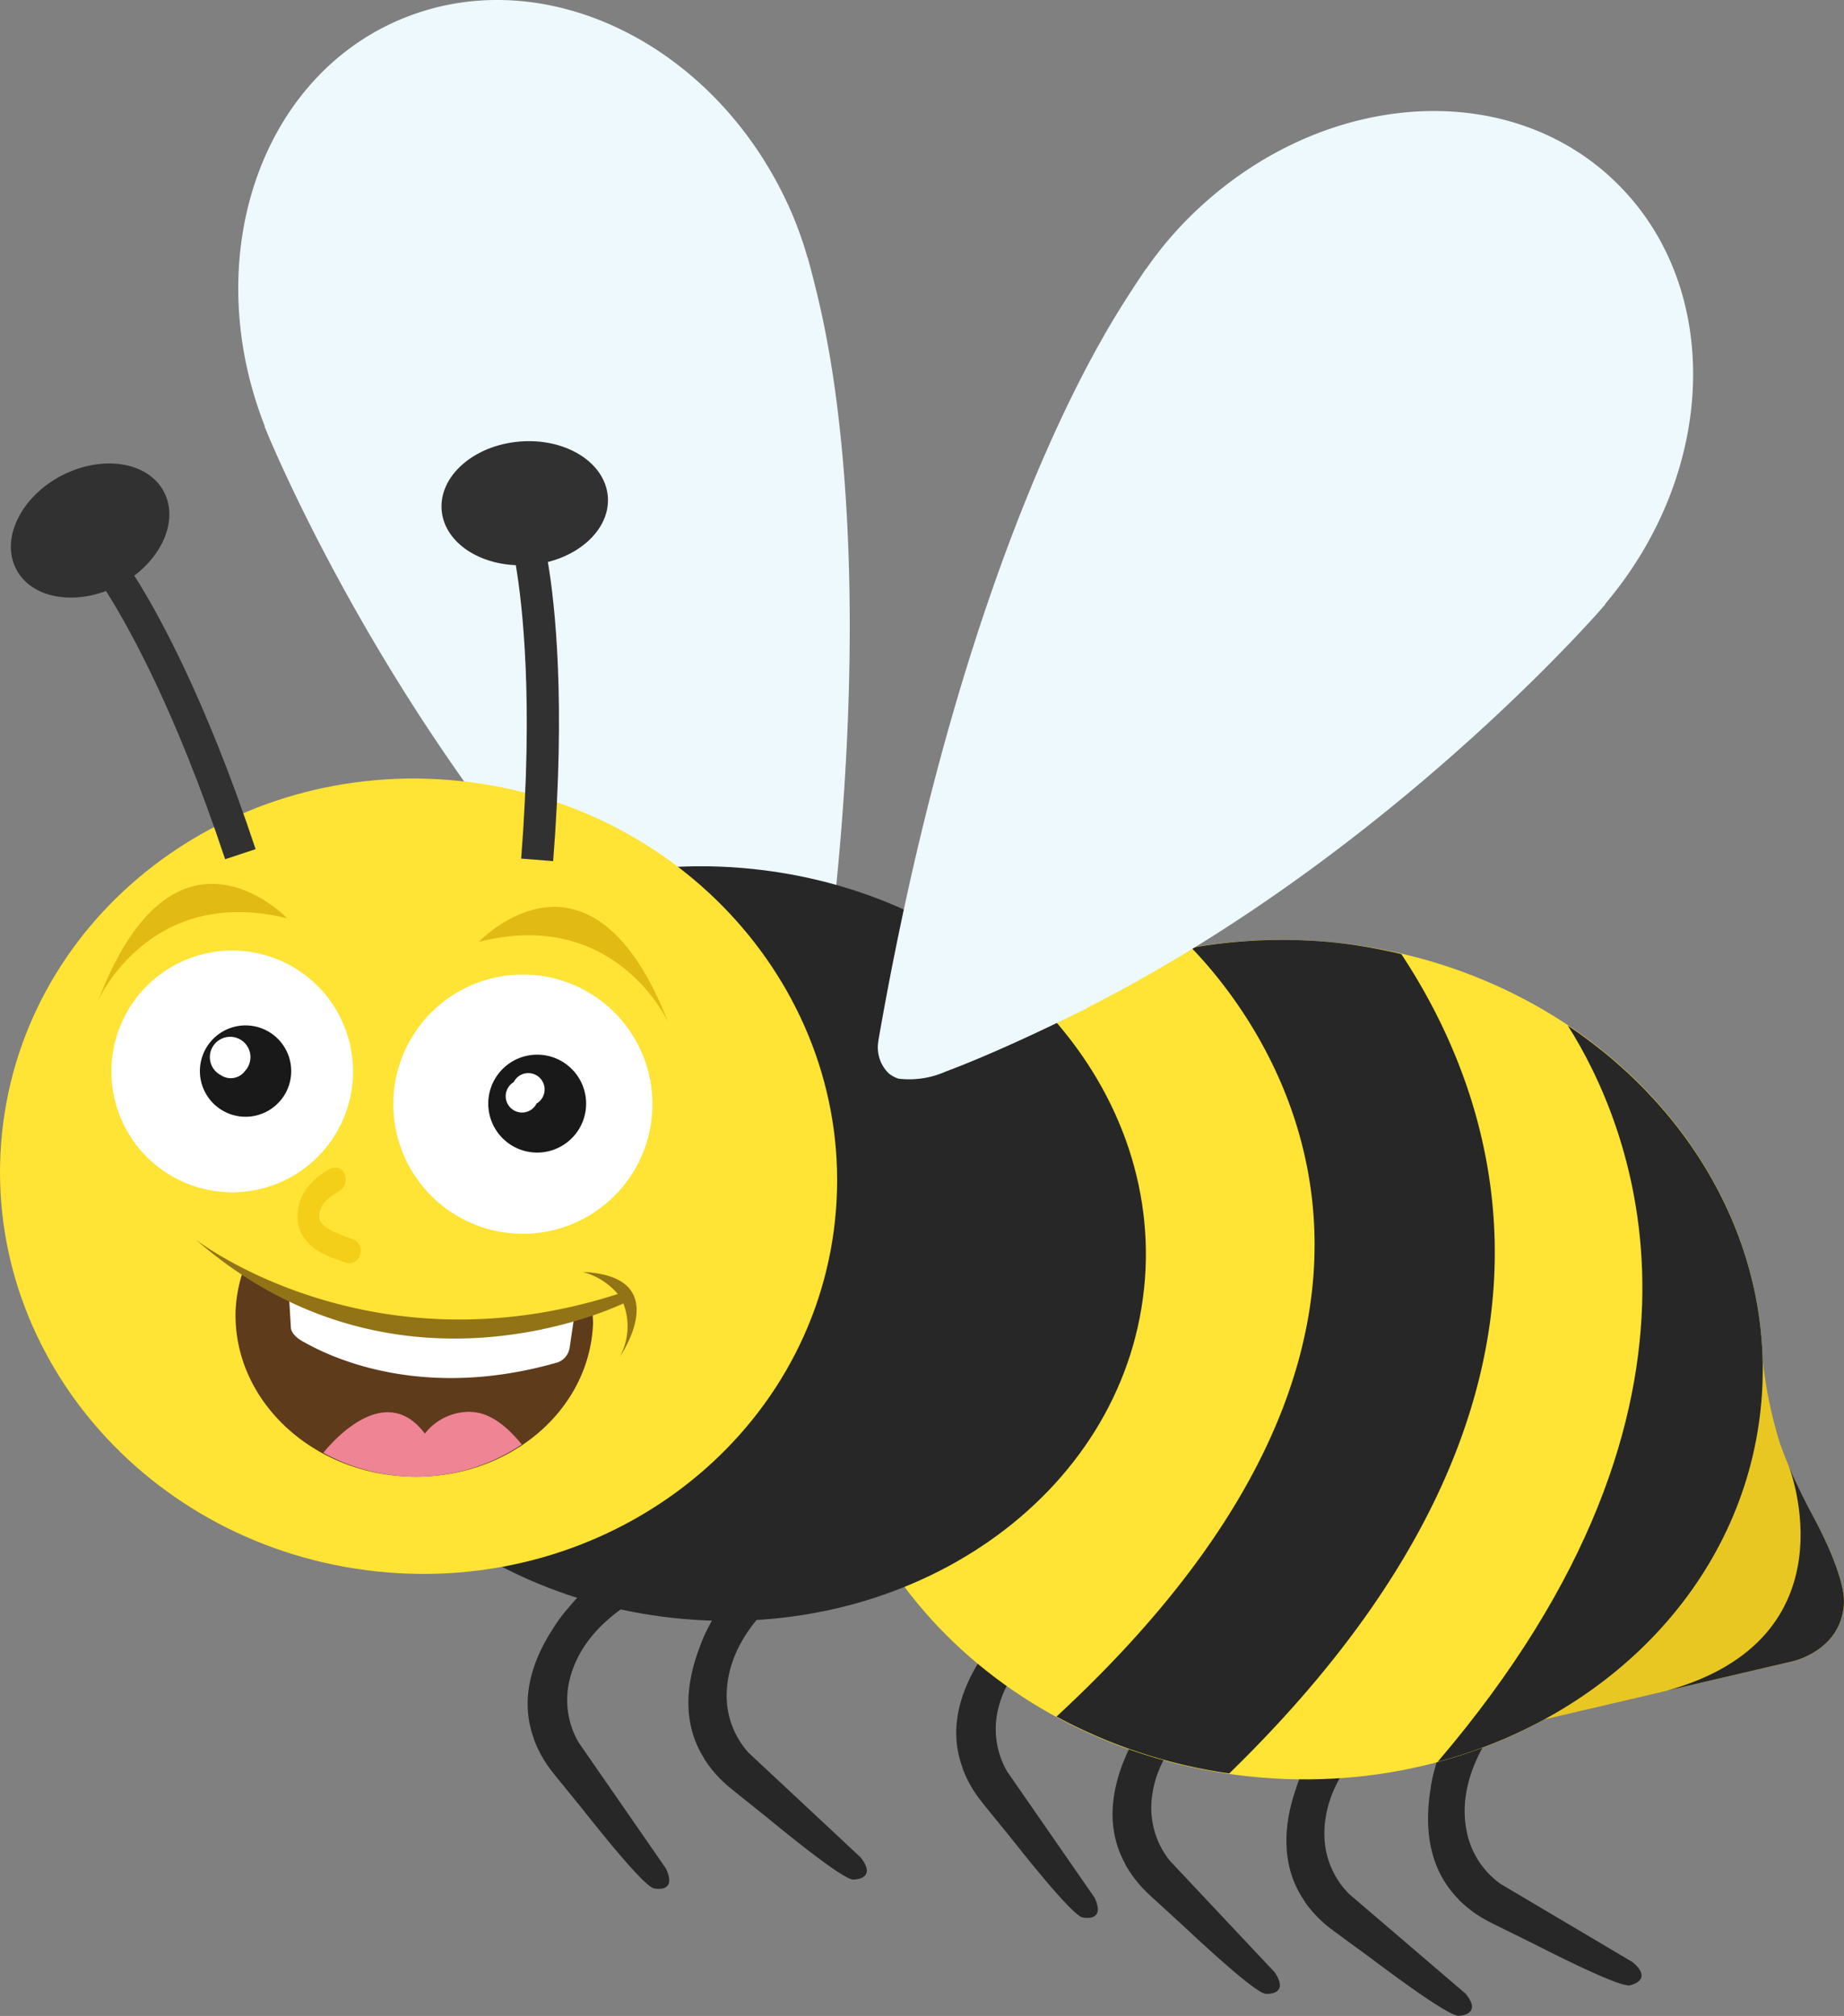 <svg xmlns="http://www.w3.org/2000/svg" width="150.741" height="164.724" viewBox="0 0 150.741 164.724">
  <rect x="0" y="0" width="150.741" height="164.724" fill="#808080" stroke="none"/>
  <g id="bee" transform="translate(-11.148 -4.063)">
    <path id="Path_8602" data-name="Path 8602" d="M45.179,5.732C56.96.617,71.356,7.653,77.335,21.432a30.706,30.706,0,0,1,1.306,3.681l.012-.01c1.058,3.851,1.5,6.362,1.5,6.362v.011C81.59,38.835,84.195,58.855,79,91.869l0,.04v.006A2.961,2.961,0,0,1,77.359,94.1a2.324,2.324,0,0,1-.92.166,7.384,7.384,0,0,1-3.48-1.81c-.269-.221-.561-.462-.883-.738-.134-.113-.258-.215-.394-.336-1.51-1.3-3.54-3.151-6.169-5.742q-.457-.45-.909-.9c-.318-.314-.593-.583-.922-.918l.04,0c-17.046-17.5-26.79-38.655-28.981-43.744-.021-.048-.046-.092-.067-.138s-.038-.109-.061-.165c-.236-.556-.357-.856-.357-.856l.019-.027c-5.308-13.5-.58-28.179,10.906-33.165" transform="translate(-1.48)" fill="#edf9fc"/>
    <path id="Path_8603" data-name="Path 8603" d="M68.861,166.472l-7.137-10.3a6.921,6.921,0,0,1-.717-5.191c.5-1.989,1.882-4.354,5.273-6.412l1.258-.665-3.426-1.991s-.608.558-1.38,1.323a20.289,20.289,0,0,0-1.9,2.01,11.358,11.358,0,0,0-1.114,1.489l-.01.017c-.018.03-.045.063-.062.093h.006c-1.589,2.414-2.84,5.649-1.575,9.042l-.024-.023a9.843,9.843,0,0,0,1.625,2.84v.008l2.381,2.929c2.007,2.539,5.209,6.461,5.864,6.463,0,0,1.9.408.937-1.633" transform="translate(-3.277 -9.733)" fill="#272727"/>
    <path id="Path_8604" data-name="Path 8604" d="M85.787,165.628l-9.156-8.55a6.915,6.915,0,0,1-1.8-4.927c.065-2.05.915-4.655,3.8-7.383l1.089-.914-3.77-1.224s-.478.674-1.071,1.587a20.493,20.493,0,0,0-1.427,2.366,11.849,11.849,0,0,0-.774,1.694l-.008.02c-.008.031-.031.07-.039.1h.006c-1.044,2.694-1.582,6.124.373,9.168l-.027-.015a9.946,9.946,0,0,0,2.188,2.433v.006l2.949,2.362c2.5,2.058,6.463,5.211,7.1,5.074,0,0,1.94,0,.572-1.794" transform="translate(-4.275 -9.784)" fill="#272727"/>
    <path id="Path_8605" data-name="Path 8605" d="M106.562,169.034l-7.141-10.3a6.915,6.915,0,0,1-.717-5.2c.5-1.988,1.882-4.354,5.273-6.411l1.258-.665-3.426-1.992s-.608.558-1.38,1.323a20.189,20.189,0,0,0-1.9,2.01,11.3,11.3,0,0,0-1.114,1.489l-.007.014c-.018.03-.045.062-.061.093h.006c-1.589,2.415-2.84,5.65-1.576,9.042l-.024-.023a9.836,9.836,0,0,0,1.625,2.841v.012l2.381,2.929c2.007,2.539,5.208,6.461,5.864,6.463,0,0,1.9.407.937-1.633" transform="translate(-5.939 -9.914)" fill="#272727"/>
    <path id="Path_8606" data-name="Path 8606" d="M122.267,175.683l-8.581-9.127a6.9,6.9,0,0,1-1.478-5.033c.2-2.041,1.217-4.586,4.268-7.124l1.144-.844-3.679-1.463s-.52.639-1.173,1.511a20.982,20.982,0,0,0-1.577,2.272,11.357,11.357,0,0,0-.879,1.637l-.01.019c-.012.031-.033.067-.046.1-1.212,2.623-1.971,6.01-.22,9.177l-.027-.018a9.942,9.942,0,0,0,2.028,2.567v.008l2.785,2.546c2.363,2.213,6.11,5.618,6.754,5.522,0,0,1.935.123.687-1.753" transform="translate(-6.909 -10.452)" fill="#272727"/>
    <path id="Path_8607" data-name="Path 8607" d="M138.934,177.623l-9.52-8.145a6.922,6.922,0,0,1-2.013-4.841c-.02-2.049.713-4.688,3.47-7.542l1.051-.961-3.816-1.058s-.447.694-1,1.632a20.22,20.22,0,0,0-1.32,2.428,11.463,11.463,0,0,0-.7,1.719l0,.02c-.009.033-.028.072-.037.1h-.006c-.926,2.738-1.308,6.187.772,9.143l-.028-.011a9.876,9.876,0,0,0,2.292,2.333v.006l3.047,2.231c2.587,1.947,6.68,4.925,7.312,4.761,0,0,1.937-.087.493-1.819" transform="translate(-7.989 -10.663)" fill="#272727"/>
    <path id="Path_8608" data-name="Path 8608" d="M153.487,175.032l-10.781-6.383a6.91,6.91,0,0,1-2.816-4.424c-.377-2.016-.107-4.743,2.121-8.026l.867-1.129-3.942-.385s-.322.761-.705,1.78a20.459,20.459,0,0,0-.884,2.619,11.472,11.472,0,0,0-.394,1.819l0,.02c0,.032-.017.074-.018.11-.438,2.852-.226,6.322,2.337,8.876l-.031-.008a9.916,9.916,0,0,0,2.661,1.9v.006l3.387,1.672c2.882,1.469,7.428,3.7,8.023,3.429,0,0,1.892-.419.172-1.875" transform="translate(-8.868 -10.635)" fill="#272727"/>
    <path id="Path_8609" data-name="Path 8609" d="M169.07,136.413h0a41.375,41.375,0,0,1-2.824-6.177,36.253,36.253,0,0,1-1.606-9.59l-17.6,32.13,20.182-4.716s3.928-.8,4.245-4.581c.242-2.284-2.394-7.066-2.394-7.066" transform="translate(-9.595 -8.232)" fill="#e8c723"/>
    <path id="Path_8610" data-name="Path 8610" d="M169.822,137.28c-.617-1.128-1.408-2.673-2.091-4.284V133s5.536,14.062-10.06,18.336l10.3-2.409s3.928-.8,4.245-4.581c.241-2.284-2.394-7.066-2.394-7.066Z" transform="translate(-10.345 -9.104)" fill="#272727"/>
    <path id="Path_8611" data-name="Path 8611" d="M160.193,125.027c-1.985,18.811-20.707,32.252-41.817,30.024s-36.615-19.28-34.63-38.091S104.454,84.7,125.564,86.932s36.614,19.284,34.629,38.1" transform="translate(-5.114 -5.834)" fill="#ffe335"/>
    <path id="Path_8612" data-name="Path 8612" d="M115.106,87.346c5.669,5.861,24.5,30-11.033,62.817a42.069,42.069,0,0,0,14.124,4.645c30.719-29.885,22.265-54.555,14.065-66.95a43.2,43.2,0,0,0-5.253-.923,42.621,42.621,0,0,0-11.9.411" transform="translate(-6.561 -5.835)" fill="#272727"/>
    <path id="Path_8613" data-name="Path 8613" d="M137.594,154.4c14.144-3.784,24.934-14.818,26.413-28.845,1.32-12.506-5.117-24.211-15.769-31.324,5.023,7.907,14.778,30.408-10.645,60.168" transform="translate(-8.928 -6.367)" fill="#272727"/>
    <path id="Path_8614" data-name="Path 8614" d="M106.419,114.762c-1.784,16.9-18.968,28.944-38.38,26.895s-33.705-17.411-31.922-34.313S55.082,78.4,74.5,80.451s33.705,17.408,31.922,34.311" transform="translate(-1.752 -5.377)" fill="#272727"/>
    <path id="Path_8615" data-name="Path 8615" d="M148.213,19.191c-9.5-8.64-25.394-6.634-35.5,4.477a30.642,30.642,0,0,0-2.423,3.062l-.007-.016c-2.244,3.3-3.482,5.537-3.482,5.537v.008c-3.733,6.5-12.661,24.612-18.4,57.536l0,.038v.007a2.96,2.96,0,0,0,.83,2.6,2.38,2.38,0,0,0,.817.451,7.343,7.343,0,0,0,3.879-.589c.325-.121.681-.257,1.072-.412.163-.064.314-.119.481-.191,1.849-.745,4.367-1.84,7.691-3.444q.581-.279,1.154-.564c.4-.194.747-.359,1.17-.569l-.04-.012C127.233,76.052,143.29,59.175,147,55.071c.033-.038.072-.072.105-.109s.073-.091.113-.134c.4-.452.613-.7.613-.7l-.012-.03c9.384-11.072,9.646-26.484.387-34.908" transform="translate(-5.451 -0.689)" fill="#edf9fc"/>
    <path id="Path_8616" data-name="Path 8616" d="M79.41,108.6c-1.882,17.836-18.652,30.685-37.453,28.7S9.439,119.249,11.321,101.414s18.647-30.687,37.453-28.7S81.292,90.763,79.41,108.6" transform="translate(0 -4.833)" fill="#ffe335"/>
    <path id="Path_8617" data-name="Path 8617" d="M21,96.476A9.876,9.876,0,1,0,31.855,87.69,9.876,9.876,0,0,0,21,96.476" transform="translate(-0.691 -5.901)" fill="#fff"/>
    <path id="Path_8618" data-name="Path 8618" d="M36.174,98.336a3.732,3.732,0,1,1-3.32-4.1,3.733,3.733,0,0,1,3.32,4.1v0" transform="translate(-1.241 -6.365)" fill="#191919"/>
    <path id="Path_8619" data-name="Path 8619" d="M32.53,98.048a1.445,1.445,0,0,1-1.965.354,1.659,1.659,0,1,1,1.965-.354" transform="translate(-1.35 -6.479)" fill="#fff"/>
    <path id="Path_8620" data-name="Path 8620" d="M45.8,99.221A10.592,10.592,0,1,0,57.442,89.8h0A10.593,10.593,0,0,0,45.8,99.221" transform="translate(-2.442 -6.049)" fill="#fff"/>
    <path id="Path_8621" data-name="Path 8621" d="M62.071,101.211a4,4,0,1,1-3.557-4.4,4,4,0,0,1,3.557,4.4" transform="translate(-3.032 -6.547)" fill="#191919"/>
    <path id="Path_8622" data-name="Path 8622" d="M58.164,100.9a1.335,1.335,0,1,1-1.877-1.744,1.335,1.335,0,1,1,1.877,1.744" transform="translate(-3.148 -6.669)" fill="#fff"/>
    <path id="Path_8623" data-name="Path 8623" d="M56.363,42.882c3.751-.314,6.982,1.694,7.214,4.479.2,2.407-1.9,4.6-4.9,5.362.585,3.462,1.463,11.38.432,24.443l-2.615-.206c1.018-12.961.1-20.8-.438-23.976-3.239-.137-5.855-1.994-6.062-4.489-.231-2.788,2.621-5.3,6.372-5.613" transform="translate(-2.742 -2.739)" fill="#323131"/>
    <path id="Path_8624" data-name="Path 8624" d="M16.231,45.814c3.332-1.748,7.09-1.159,8.388,1.317,1.122,2.139.035,4.981-2.424,6.844,1.886,2.962,5.779,9.915,9.916,22.349l-2.491.824c-4.107-12.337-8.009-19.2-9.739-21.914-3.038,1.134-6.173.443-7.333-1.772-1.3-2.475.351-5.9,3.683-7.653" transform="translate(-0.068 -2.877)" fill="#323131"/>
    <path id="Path_8625" data-name="Path 8625" d="M40.735,108.636c-.143.078-.285.163-.427.249-.072.046-.141.09-.21.137-.163.108.085-.079-.079.059a4.534,4.534,0,0,0-.354.313c-.023.021-.188.2-.131.132.071-.086-.068.095-.083.114-.046.068-.087.139-.133.21-.14.217.061-.168-.043.074a3.716,3.716,0,0,0-.169.5c.045-.177.006,0-.008.08a1.807,1.807,0,0,0-.015.217c0,.072-.006.055,0-.055l.012.126c0,.039.064.278.027.166s.041.083.046.107c.064.2-.078-.1.025.06.043.062.086.124.132.183.138.19-.131-.107.037.046a3.925,3.925,0,0,0,.338.281c.02.013.189.128.079.055s.088.05.113.064a12.242,12.242,0,0,0,2.049.838,1.042,1.042,0,0,1,.481,1.3.9.9,0,0,1-1.119.6l-.035-.012c-1.535-.515-3.479-1.155-3.9-3.165a3.873,3.873,0,0,1,.621-2.782,5.586,5.586,0,0,1,2.034-1.725.831.831,0,0,1,1.116.369.85.85,0,0,1,.048.116,1.117,1.117,0,0,1-.46,1.342" transform="translate(-1.848 -7.248)" fill="#f4cf19"/>
    <path id="Path_8626" data-name="Path 8626" d="M32.452,115.9a11.706,11.706,0,0,0-.578,3.09c-.27,7.22,6.048,13.315,14.117,13.621s14.826-5.3,15.1-12.526A12.255,12.255,0,0,0,61,118.862c-15.964,4-26.151-1.457-28.547-2.966" transform="translate(-1.463 -7.896)" fill="#5e3b1b"/>
    <path id="Path_8627" data-name="Path 8627" d="M58.533,123.425a1.512,1.512,0,0,0,.974-1.179l.431-2.924c-10.812,2.383-18.821.457-23.374-1.387l.16,2.692c.028.229.208.688,1.071,1.142,2.607,1.476,10.029,4.737,20.736,1.657" transform="translate(-1.795 -8.04)" fill="#fff"/>
    <path id="Path_8628" data-name="Path 8628" d="M46.538,133.482a15.531,15.531,0,0,0,9.273-2.626c-1.6-1.965-3-2.635-4.153-2.655l0-.008a4.6,4.6,0,0,0-3.771,1.778c-3.256-4.353-7.6.694-8.3,1.568a15.8,15.8,0,0,0,6.962,1.941" transform="translate(-2.008 -8.764)" fill="#ef8494"/>
    <path id="Path_8629" data-name="Path 8629" d="M63.046,122.6s4.57-6.576-3.044-6.906a5.6,5.6,0,0,1,2.864,1.8c-20.362,6.554-34.484-4.437-34.484-4.437,15.534,13.531,32.8,6.2,34.94,5.208a5.2,5.2,0,0,1-.275,4.328" transform="translate(-1.217 -7.696)" fill="#927416"/>
    <path id="Path_8630" data-name="Path 8630" d="M19.8,91.273s4.2-9.474,15.442-6.685c0,0-9.178-9.613-15.442,6.685" transform="translate(-0.611 -5.487)" fill="#e2ba14"/>
    <path id="Path_8631" data-name="Path 8631" d="M68.752,93.237s-4.269-9.445-15.487-6.582c0,0,9.116-9.674,15.487,6.582" transform="translate(-2.974 -5.63)" fill="#e2ba14"/>
  </g>
</svg>
